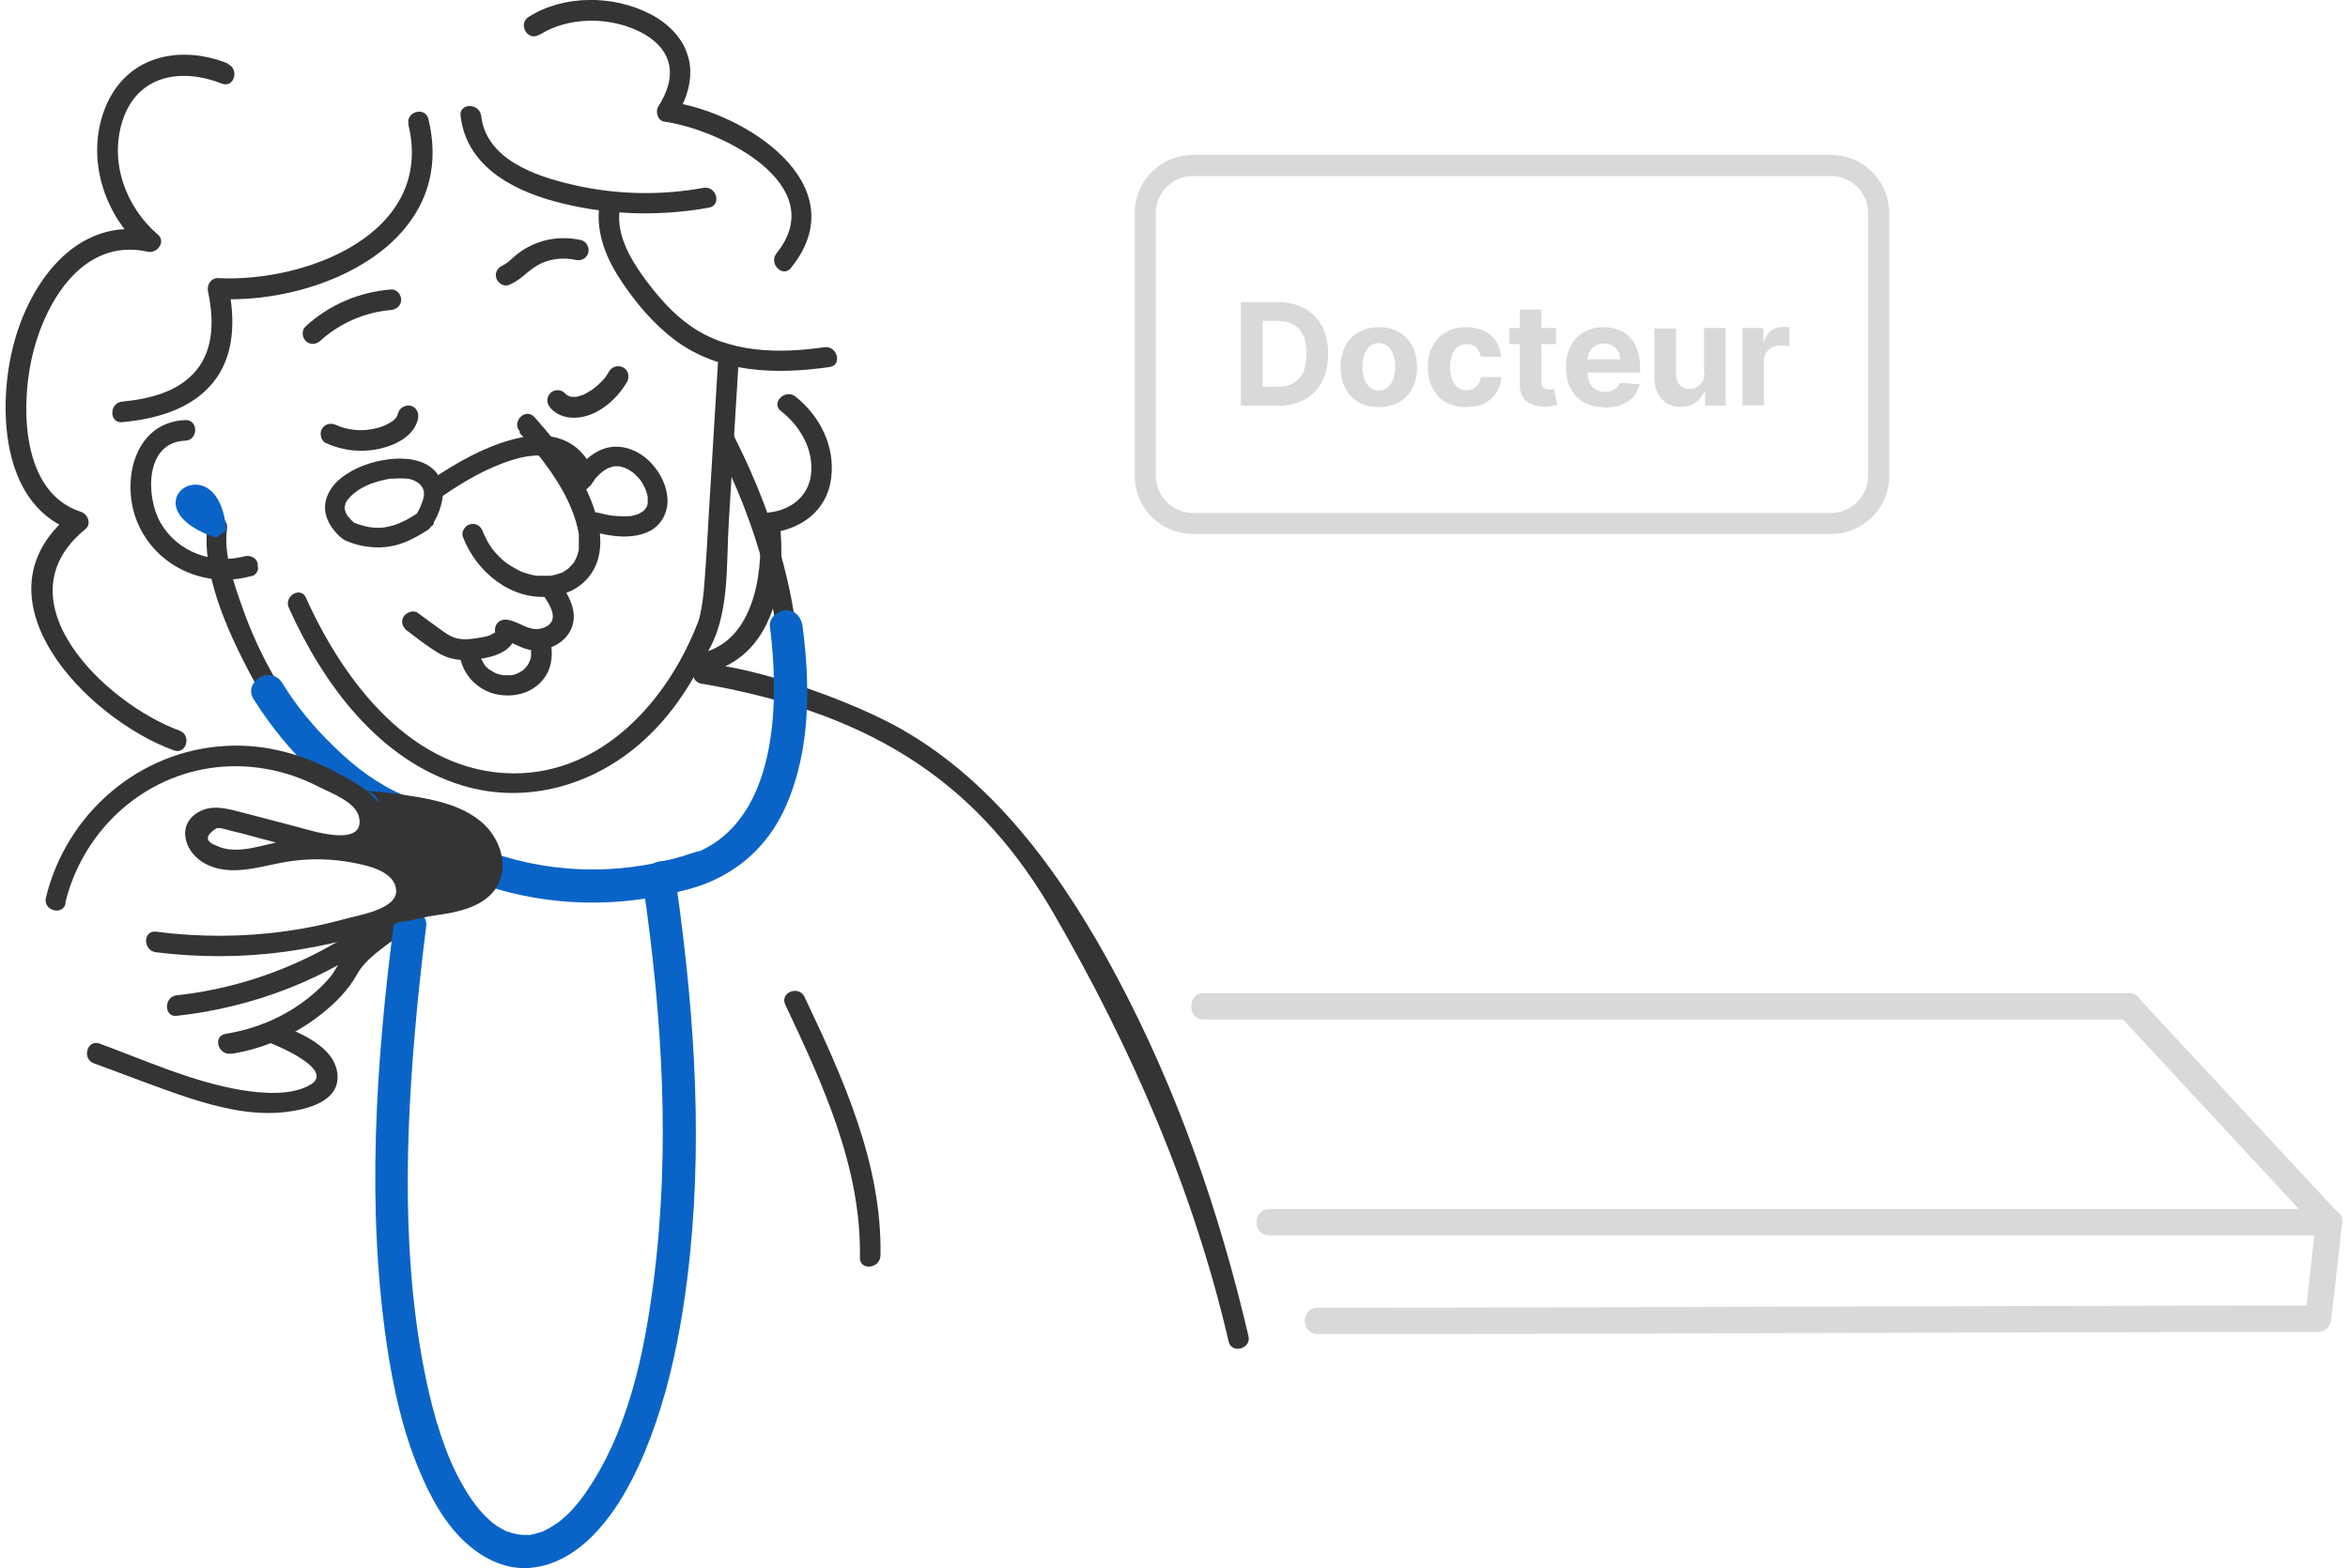 <svg width="223" height="149" viewBox="0 0 223 149" fill="none" xmlns="http://www.w3.org/2000/svg">
<g clip-path="url(#clip0_2081_150)">
<path d="M37.802 39.23C37.752 39.506 37.701 39.581 37.576 39.732C37.376 39.957 37.25 40.032 37 40.183C36.498 40.484 35.947 40.659 35.37 40.76C34.267 40.985 32.989 40.86 31.936 40.383C31.46 40.158 30.883 40.233 30.582 40.734C30.332 41.161 30.457 41.862 30.933 42.088C32.538 42.815 34.292 43.016 36.022 42.639C37.526 42.314 39.356 41.436 39.707 39.757C39.807 39.23 39.556 38.704 39.03 38.554C38.554 38.428 37.927 38.729 37.827 39.23H37.802Z" fill="#343434"/>
<path d="M52.291 38.779C53.419 39.982 55.199 39.857 56.552 39.18C57.806 38.553 58.859 37.476 59.56 36.272C59.811 35.821 59.686 35.169 59.209 34.919C58.733 34.668 58.157 34.793 57.856 35.27C57.781 35.37 57.731 35.495 57.655 35.596C57.605 35.671 57.555 35.721 57.53 35.796C57.53 35.796 57.405 35.947 57.455 35.896C57.505 35.846 57.405 35.972 57.38 35.972C57.33 36.022 57.304 36.072 57.254 36.122C57.154 36.222 57.054 36.322 56.953 36.423C56.853 36.523 56.778 36.598 56.678 36.673C56.628 36.724 56.578 36.749 56.527 36.799C56.527 36.799 56.327 36.949 56.402 36.899C56.477 36.849 56.327 36.949 56.302 36.974C56.252 36.999 56.202 37.05 56.151 37.075C56.026 37.15 55.901 37.225 55.775 37.3C55.65 37.375 55.55 37.425 55.424 37.501C55.399 37.501 55.274 37.576 55.374 37.501C55.324 37.526 55.249 37.551 55.174 37.576C55.023 37.626 54.873 37.651 54.748 37.701C54.597 37.726 54.873 37.701 54.697 37.701C54.647 37.701 54.572 37.701 54.522 37.701C54.447 37.701 54.372 37.701 54.296 37.701C54.196 37.701 54.196 37.701 54.296 37.701C54.171 37.676 54.071 37.651 53.971 37.601C53.895 37.551 53.87 37.576 53.971 37.601C53.92 37.576 53.845 37.526 53.795 37.501C53.87 37.576 53.67 37.451 53.795 37.501C53.745 37.451 53.695 37.4 53.645 37.35C53.294 36.974 52.617 36.974 52.266 37.35C51.89 37.751 51.89 38.328 52.266 38.729L52.291 38.779Z" fill="#343434"/>
<path d="M49.334 41.11C51.314 43.316 53.345 45.898 54.372 48.605C54.573 49.107 54.723 49.608 54.849 50.135C54.849 50.235 54.899 50.335 54.924 50.435C54.924 50.486 54.974 50.786 54.974 50.686C54.974 50.586 54.974 50.837 54.974 50.887C54.974 51.012 54.974 51.137 54.974 51.238C54.974 51.438 54.974 51.614 54.974 51.814C54.974 51.889 54.974 51.99 54.974 52.065C54.974 52.29 55.024 51.939 54.974 52.19C54.949 52.366 54.899 52.516 54.849 52.666C54.849 52.742 54.798 52.817 54.773 52.892C54.723 53.068 54.698 53.068 54.748 52.967C54.673 53.093 54.623 53.243 54.548 53.368C54.523 53.418 54.473 53.494 54.422 53.544C54.272 53.769 54.473 53.519 54.372 53.594C54.272 53.694 54.172 53.819 54.072 53.92C54.021 53.97 53.971 54.02 53.921 54.045C53.746 54.221 54.046 53.97 53.871 54.095C53.746 54.17 53.645 54.246 53.52 54.321C53.445 54.371 53.395 54.396 53.319 54.421C53.219 54.471 53.094 54.521 53.294 54.421C53.019 54.521 52.718 54.622 52.417 54.672C52.392 54.672 52.091 54.722 52.267 54.697C52.442 54.697 52.191 54.697 52.141 54.697C51.966 54.697 51.816 54.697 51.64 54.697C51.465 54.697 51.314 54.697 51.164 54.697C51.089 54.697 50.988 54.697 50.913 54.697C50.813 54.697 51.013 54.697 51.013 54.697C50.938 54.697 50.888 54.697 50.813 54.672C50.487 54.622 50.161 54.521 49.835 54.421C49.76 54.396 49.66 54.371 49.584 54.321C49.509 54.321 49.259 54.196 49.509 54.296C49.334 54.221 49.158 54.145 49.008 54.045C48.657 53.845 48.306 53.644 47.98 53.393C48.181 53.544 47.905 53.343 47.855 53.293C47.78 53.218 47.679 53.143 47.604 53.068C47.454 52.917 47.303 52.767 47.153 52.616C47.078 52.541 47.002 52.441 46.927 52.366C46.902 52.316 46.852 52.29 46.827 52.24C46.877 52.316 46.702 52.09 46.827 52.24C46.702 52.065 46.576 51.864 46.451 51.689C46.326 51.488 46.2 51.263 46.1 51.037C46.05 50.937 46 50.837 45.95 50.736C45.95 50.711 45.874 50.561 45.95 50.736C45.925 50.661 45.874 50.586 45.849 50.486C45.674 49.984 45.198 49.658 44.646 49.809C44.17 49.934 43.769 50.511 43.969 51.012C45.223 54.321 48.532 57.053 52.217 56.677C53.821 56.527 55.3 55.8 56.202 54.421C57.255 52.817 57.155 50.736 56.628 48.981C55.626 45.422 53.169 42.339 50.763 39.631C49.91 38.679 48.532 40.083 49.384 41.01L49.334 41.11Z" fill="#343434"/>
<path d="M38.729 59.961C39.632 60.663 40.559 61.365 41.512 61.967C42.464 62.568 43.567 62.794 44.72 62.694C46.525 62.543 49.308 62.017 48.907 59.585L47.703 60.788C48.731 60.964 49.508 61.691 50.586 61.766C51.514 61.816 52.466 61.566 53.218 61.014C54.045 60.412 54.522 59.51 54.497 58.482C54.447 57.329 53.82 56.301 53.193 55.399C52.491 54.371 50.787 55.349 51.489 56.377C52.115 57.304 53.268 58.908 51.764 59.585C50.411 60.187 49.483 59.109 48.23 58.883C47.453 58.758 46.901 59.309 47.026 60.087C47.026 60.062 46.651 60.312 46.5 60.362C46.224 60.463 45.949 60.513 45.673 60.563C44.971 60.688 44.194 60.813 43.467 60.663C42.74 60.513 42.214 60.062 41.637 59.66C40.985 59.184 40.334 58.708 39.682 58.232C39.256 57.906 38.579 58.181 38.328 58.583C38.027 59.084 38.253 59.61 38.679 59.936L38.729 59.961Z" fill="#343434"/>
<path d="M68.184 34.543L67.332 48.606C67.207 50.862 67.081 53.093 66.906 55.349C66.755 57.404 66.455 59.585 65.327 61.365C64.65 62.418 66.379 63.27 67.056 62.192C69.337 58.633 68.961 53.719 69.212 49.658L70.139 34.543C70.215 33.289 68.26 33.289 68.184 34.543Z" fill="#343434"/>
<path d="M24.467 53.519C24.367 52.993 23.74 52.717 23.264 52.842C20.18 53.669 16.871 52.466 15.242 49.659C13.838 47.202 13.738 42.013 17.598 41.863C18.852 41.813 18.852 39.857 17.598 39.907C12.66 40.108 11.432 45.898 13.086 49.709C14.866 53.845 19.478 55.925 23.79 54.747C24.291 54.747 24.592 54.121 24.492 53.87" fill="#343434"/>
<path d="M43.744 11.005C44.27 15.642 48.456 17.974 52.567 19.102C57.38 20.43 62.419 20.606 67.332 19.728C68.56 19.503 68.059 17.623 66.805 17.848C62.669 18.6 58.383 18.5 54.272 17.522C50.838 16.72 46.175 15.141 45.699 11.005C45.548 9.777 43.593 9.752 43.744 11.005Z" fill="#343434"/>
<path d="M57.004 19.051C56.478 21.733 57.405 24.24 58.859 26.471C60.313 28.702 61.992 30.707 64.048 32.262C68.259 35.47 73.749 35.596 78.787 34.869C80.041 34.693 79.514 32.788 78.261 32.989C73.975 33.615 69.262 33.54 65.602 30.983C63.797 29.73 62.343 28 61.065 26.245C59.711 24.34 58.408 22.009 58.909 19.578C59.16 18.349 57.28 17.823 57.029 19.051H57.004Z" fill="#343434"/>
<path d="M38.779 11.807C41.311 22.185 29.053 26.848 20.706 26.421C20.029 26.396 19.628 27.073 19.753 27.675C20.28 30.181 20.38 33.064 18.65 35.17C16.921 37.276 14.138 37.902 11.607 38.153C10.353 38.278 10.353 40.233 11.607 40.108C14.765 39.807 18.124 38.93 20.23 36.348C22.335 33.766 22.335 30.282 21.684 27.148L20.731 28.402C30.482 28.903 43.542 23.012 40.685 11.306C40.384 10.078 38.504 10.604 38.804 11.832L38.779 11.807Z" fill="#343434"/>
<path d="M21.609 6.016C16.971 4.186 11.933 5.339 9.977 10.278C8.122 14.965 9.852 20.43 13.587 23.638L14.54 22.009C7.12 20.33 2.457 27.223 1.079 33.615C-0.2 39.456 0.352 48.305 7.145 50.486L6.719 48.856C-2.957 56.727 8.223 68.283 16.52 71.291C17.698 71.718 18.225 69.838 17.046 69.411C10.053 66.855 -0.225 57.028 8.122 50.26C8.724 49.759 8.323 48.831 7.696 48.63C2.081 46.826 1.981 38.854 2.984 34.167C4.112 28.953 7.746 22.51 14.038 23.914C14.916 24.115 15.793 22.962 14.991 22.285C11.933 19.653 10.379 15.416 11.632 11.481C13.036 7.119 17.197 6.417 21.082 7.946C22.26 8.398 22.762 6.517 21.609 6.066V6.016Z" fill="#343434"/>
<path d="M51.239 3.309C53.896 1.629 57.606 1.579 60.438 2.858C61.667 3.409 62.87 4.286 63.371 5.565C63.998 7.144 63.371 8.773 62.519 10.127C62.218 10.603 62.469 11.481 63.095 11.556C68.335 12.283 79.013 17.522 73.749 24.064C72.972 25.042 74.351 26.446 75.128 25.443C81.495 17.547 70.691 10.628 63.622 9.676L64.198 11.105C65.251 9.375 65.953 7.294 65.326 5.289C64.8 3.534 63.396 2.181 61.792 1.354C58.307 -0.476 53.57 -0.527 50.211 1.604C49.133 2.281 50.136 3.961 51.188 3.309H51.239Z" fill="#343434"/>
<path d="M74.175 39.055C75.905 40.408 77.158 42.464 77.058 44.72C76.957 46.976 75.278 48.43 73.072 48.681C72.596 48.731 72.019 49.082 72.094 49.658C72.546 53.393 71.994 60.538 66.906 61.966C65.702 62.292 66.204 64.197 67.432 63.846C73.849 62.067 74.651 54.521 74.05 49.658L73.072 50.636C76.055 50.31 78.537 48.555 78.938 45.447C79.339 42.339 77.835 39.506 75.554 37.676C74.576 36.899 73.172 38.278 74.175 39.055Z" fill="#343434"/>
<path d="M37.126 27.499C34.093 27.75 31.26 28.953 29.029 31.009C28.628 31.36 28.678 32.036 29.029 32.387C29.43 32.788 30.032 32.738 30.408 32.387C32.237 30.708 34.669 29.655 37.126 29.454C37.652 29.404 38.103 29.028 38.103 28.477C38.103 27.975 37.652 27.449 37.126 27.499Z" fill="#343434"/>
<path d="M48.33 27.073C49.007 26.797 49.533 26.371 50.085 25.894C50.461 25.569 50.987 25.218 51.463 24.992C52.466 24.541 53.644 24.466 54.672 24.691C55.198 24.817 55.725 24.541 55.875 24.014C56.001 23.513 55.7 22.936 55.198 22.811C53.845 22.51 52.391 22.561 51.062 23.062C50.411 23.312 49.809 23.613 49.258 24.039C48.957 24.265 48.706 24.491 48.43 24.741C48.305 24.867 48.255 24.892 48.154 24.967C48.079 25.017 48.004 25.067 47.929 25.117C47.929 25.117 47.728 25.218 47.804 25.192C47.302 25.393 46.976 25.844 47.127 26.396C47.252 26.872 47.829 27.273 48.33 27.073Z" fill="#343434"/>
<path d="M16.771 96.509C24.091 95.707 31.084 92.999 36.95 88.537C37.953 87.785 36.95 86.081 35.972 86.833C30.407 91.069 23.765 93.802 16.796 94.554C15.543 94.679 15.543 96.659 16.796 96.509H16.771Z" fill="#343434"/>
<path d="M21.959 100.119C25.142 99.617 28.151 98.264 30.657 96.233C31.911 95.231 33.089 94.027 33.891 92.599C34.768 90.994 36.548 89.966 37.952 88.838C38.929 88.036 37.551 86.657 36.573 87.46C35.871 88.011 35.194 88.563 34.492 89.114C33.841 89.641 33.164 90.117 32.663 90.794C32.161 91.471 31.86 92.222 31.334 92.849C30.833 93.451 30.256 94.002 29.654 94.504C27.323 96.484 24.441 97.737 21.433 98.214C20.179 98.414 20.706 100.294 21.959 100.094V100.119Z" fill="#343434"/>
<path d="M25.795 99.141C26.697 99.492 31.66 101.648 29.555 103.002C27.775 104.13 24.867 103.879 22.887 103.553C18.274 102.776 13.812 100.745 9.451 99.141C8.273 98.715 7.746 100.595 8.924 101.021C11.957 102.124 14.966 103.327 18.024 104.33C20.907 105.258 23.965 105.985 26.998 105.659C29.053 105.433 32.387 104.681 32.036 101.949C31.711 99.367 28.402 98.088 26.321 97.261C25.143 96.785 24.642 98.69 25.795 99.141Z" fill="#343434"/>
<path d="M66.78 64.974C83.65 67.907 93.276 75.026 100.07 86.783C107.489 99.592 113.355 113.104 116.689 127.442C116.965 128.67 118.87 128.144 118.569 126.916C115.812 115.109 111.801 103.553 106.086 92.824C101.173 83.599 94.805 74.525 85.681 69.311C81.043 66.654 72.069 63.42 66.73 63.019C65.477 62.919 65.477 64.874 66.73 64.974H66.78Z" fill="#343434"/>
<path d="M74.576 95.432C78.16 103.027 81.82 110.923 81.67 119.496C81.67 120.75 83.6 120.524 83.625 119.271C83.775 110.522 80.065 102.425 76.406 94.705C75.879 93.577 74.049 94.279 74.576 95.432Z" fill="#343434"/>
<path d="M66.254 59.209C63.396 66.554 57.23 73.498 48.782 73.472C39.156 73.422 32.639 64.749 29.054 56.778C28.553 55.675 26.948 56.627 27.425 57.73C30.683 64.975 35.973 72.219 43.919 74.626C50.06 76.481 56.503 74.575 61.165 70.314C64.324 67.431 66.53 63.696 68.059 59.736C68.485 58.608 66.68 58.106 66.254 59.234V59.209Z" fill="#343434"/>
<path d="M50.411 61.44C50.411 61.44 50.411 61.54 50.436 61.59C50.411 61.389 50.436 61.515 50.436 61.565C50.436 61.665 50.436 61.766 50.436 61.866C50.436 61.966 50.436 62.041 50.436 62.142C50.436 62.192 50.436 62.242 50.436 62.267C50.436 62.292 50.411 62.492 50.436 62.342C50.461 62.192 50.411 62.467 50.411 62.492C50.411 62.568 50.361 62.643 50.336 62.718C50.336 62.793 50.285 62.843 50.26 62.919C50.336 62.668 50.26 62.919 50.21 63.019C50.185 63.094 50.135 63.144 50.085 63.219C50.035 63.295 49.884 63.42 50.085 63.244C49.985 63.345 49.884 63.47 49.784 63.57C49.709 63.645 49.609 63.696 49.784 63.595C49.734 63.645 49.659 63.671 49.609 63.721C49.483 63.796 49.333 63.871 49.208 63.946C49.107 63.996 49.383 63.871 49.283 63.921C49.258 63.921 49.208 63.946 49.182 63.971C49.107 63.971 49.032 64.022 48.982 64.047C48.882 64.072 48.631 64.172 48.531 64.147C48.531 64.147 48.781 64.147 48.606 64.147C48.581 64.147 48.531 64.147 48.506 64.147C48.43 64.147 48.355 64.147 48.28 64.147C48.13 64.147 47.979 64.147 47.829 64.147C47.578 64.147 47.954 64.172 47.804 64.147C47.729 64.147 47.653 64.122 47.578 64.097C47.428 64.072 47.252 64.022 47.102 63.971C47.077 63.971 47.027 63.946 47.002 63.921C46.876 63.896 47.177 63.996 47.077 63.946C47.002 63.921 46.926 63.871 46.876 63.846C46.726 63.771 46.6 63.671 46.45 63.595C46.4 63.57 46.325 63.47 46.5 63.645C46.475 63.62 46.425 63.595 46.4 63.545C46.325 63.495 46.275 63.42 46.2 63.37C46.124 63.32 46.074 63.244 46.024 63.169C46.024 63.144 45.924 63.044 46.024 63.169C46.124 63.295 46.024 63.144 45.999 63.119C45.899 62.944 45.798 62.768 45.698 62.593C45.648 62.517 45.723 62.668 45.723 62.668C45.723 62.618 45.673 62.543 45.648 62.492C45.623 62.392 45.573 62.267 45.548 62.166C45.422 61.665 44.871 61.389 44.395 61.515C43.918 61.64 43.617 62.166 43.743 62.668C44.169 64.397 45.623 65.726 47.378 66.002C49.132 66.278 50.887 65.701 51.84 64.197C52.441 63.244 52.491 62.116 52.316 61.038C52.241 60.537 51.614 60.261 51.163 60.387C50.636 60.537 50.411 61.038 50.511 61.54L50.411 61.44Z" fill="#343434"/>
<path d="M41.162 49.708C42.014 48.204 42.641 46.099 41.262 44.695C40.209 43.617 38.479 43.467 37.05 43.617C35.371 43.818 33.717 44.369 32.388 45.422C31.21 46.349 30.483 47.828 31.084 49.307C31.285 49.834 31.611 50.285 31.987 50.686C32.238 50.962 32.538 51.237 32.889 51.388C33.391 51.588 33.917 51.764 34.444 51.864C35.521 52.065 36.624 52.065 37.702 51.764C38.78 51.463 39.708 50.937 40.61 50.36C41.036 50.084 41.212 49.533 40.936 49.082C40.685 48.656 40.084 48.48 39.657 48.756C38.68 49.383 37.778 49.884 36.624 50.084C36.273 50.16 35.622 50.16 35.12 50.084C34.619 50.009 33.917 49.784 33.366 49.558L33.792 49.809C33.641 49.683 33.516 49.558 33.391 49.433C33.341 49.383 33.29 49.332 33.24 49.282C33.215 49.257 33.165 49.207 33.14 49.157C33.09 49.082 32.99 49.057 33.165 49.207C33.065 49.132 32.99 48.981 32.94 48.881C32.914 48.831 32.864 48.756 32.839 48.706C32.914 48.906 32.739 48.505 32.839 48.706C32.814 48.58 32.764 48.48 32.739 48.355C32.664 48.129 32.739 48.53 32.739 48.405C32.739 48.33 32.739 48.255 32.739 48.204C32.739 48.154 32.739 48.104 32.739 48.079V47.979C32.739 47.979 32.689 48.229 32.739 48.129C32.789 48.029 32.789 47.904 32.814 47.803C32.889 47.578 32.739 47.929 32.814 47.828C32.839 47.778 32.864 47.728 32.889 47.678C32.94 47.578 33.015 47.477 33.09 47.377C33.215 47.177 32.99 47.502 33.09 47.402C33.14 47.352 33.165 47.302 33.215 47.252C33.29 47.151 33.391 47.076 33.491 46.976C33.541 46.926 33.591 46.876 33.641 46.851C33.767 46.751 33.717 46.851 33.616 46.851C33.742 46.801 33.867 46.675 33.967 46.6C34.218 46.45 34.469 46.299 34.719 46.174C34.769 46.149 34.845 46.124 34.895 46.099C35.07 45.998 35.045 46.023 34.895 46.099C35.02 46.023 35.196 45.973 35.321 45.923C35.622 45.823 35.922 45.723 36.223 45.648C36.524 45.572 36.8 45.522 37.101 45.472C37.276 45.447 36.875 45.472 37 45.472C37.05 45.472 37.076 45.472 37.126 45.472C37.201 45.472 37.251 45.472 37.326 45.472C37.477 45.472 37.652 45.472 37.803 45.447C38.078 45.447 38.354 45.447 38.63 45.472C38.906 45.497 38.529 45.472 38.63 45.472C38.68 45.472 38.755 45.472 38.805 45.497C38.931 45.497 39.056 45.547 39.181 45.597C39.307 45.622 39.407 45.673 39.507 45.723C39.607 45.748 39.256 45.597 39.457 45.723C39.507 45.748 39.582 45.773 39.633 45.823C39.733 45.873 39.808 45.948 39.883 45.998C39.958 46.049 39.708 45.823 39.858 45.998C39.908 46.049 39.958 46.074 39.983 46.124C39.983 46.124 40.008 46.174 40.033 46.174C40.134 46.249 40.008 46.274 39.958 46.074C39.958 46.124 40.033 46.174 40.059 46.199C40.084 46.249 40.109 46.324 40.159 46.374C40.259 46.55 40.109 46.149 40.159 46.349C40.159 46.45 40.209 46.625 40.259 46.725C40.159 46.55 40.259 46.5 40.259 46.6C40.259 46.65 40.259 46.675 40.259 46.725C40.259 46.801 40.259 46.876 40.259 46.951C40.259 47.026 40.259 47.101 40.259 47.177C40.259 47.302 40.309 46.926 40.259 47.076C40.259 47.127 40.259 47.177 40.234 47.202C40.209 47.377 40.159 47.553 40.084 47.728C40.059 47.803 40.033 47.904 39.983 47.979C39.983 47.979 39.908 48.179 39.983 48.029C40.059 47.879 39.958 48.104 39.933 48.129C39.833 48.355 39.733 48.555 39.607 48.756C39.006 49.809 40.635 50.761 41.237 49.708H41.162Z" fill="#343434"/>
<path d="M42.064 47.101C44.119 45.698 46.35 44.394 48.757 43.667C50.987 42.99 53.594 42.94 54.647 45.447C54.848 45.923 55.274 46.249 55.8 46.099C56.252 45.973 56.653 45.422 56.452 44.946C53.62 38.177 45.272 42.639 41.111 45.472C40.108 46.149 41.061 47.778 42.064 47.101Z" fill="#343434"/>
<path d="M56.077 46.149C56.202 45.974 56.302 45.798 56.428 45.623C56.428 45.598 56.578 45.447 56.428 45.598C56.277 45.748 56.428 45.598 56.453 45.573C56.503 45.497 56.578 45.422 56.653 45.347C56.779 45.222 56.879 45.096 57.029 44.971C57.079 44.921 57.155 44.871 57.205 44.821C57.38 44.67 57.23 44.795 57.205 44.821C57.33 44.72 57.455 44.645 57.581 44.57C57.631 44.545 57.706 44.495 57.756 44.47C57.781 44.47 57.806 44.445 57.856 44.419C57.957 44.369 57.681 44.495 57.706 44.495C57.706 44.495 57.756 44.495 57.781 44.47C57.907 44.419 58.032 44.394 58.157 44.344C58.207 44.344 58.283 44.319 58.333 44.294C58.358 44.294 58.383 44.294 58.408 44.294C58.433 44.294 58.107 44.319 58.283 44.294C58.408 44.294 58.533 44.294 58.659 44.294C58.709 44.294 58.784 44.294 58.834 44.294C58.859 44.294 58.884 44.294 58.909 44.294C58.984 44.294 58.608 44.244 58.784 44.294C59.035 44.344 59.26 44.419 59.486 44.495C59.185 44.394 59.336 44.419 59.436 44.495C59.486 44.52 59.561 44.545 59.611 44.57C59.712 44.62 59.812 44.695 59.937 44.77C59.987 44.795 60.037 44.846 60.087 44.871C60.112 44.871 60.138 44.921 60.163 44.921C60.163 44.921 59.937 44.745 60.062 44.846C60.163 44.921 60.263 45.021 60.338 45.096C60.413 45.172 60.514 45.272 60.614 45.372C60.664 45.422 60.689 45.472 60.739 45.497C60.739 45.497 60.764 45.547 60.789 45.573C60.789 45.573 60.789 45.573 60.814 45.598C60.89 45.698 60.639 45.372 60.714 45.472C60.865 45.673 61.015 45.873 61.115 46.099C61.165 46.199 61.241 46.325 61.291 46.45C61.291 46.475 61.291 46.5 61.316 46.525C61.165 46.199 61.241 46.325 61.266 46.4C61.266 46.45 61.316 46.525 61.341 46.575C61.416 46.801 61.491 47.026 61.516 47.252C61.516 47.277 61.516 47.302 61.516 47.352C61.516 47.327 61.491 47.052 61.516 47.202C61.516 47.252 61.516 47.327 61.516 47.377C61.516 47.478 61.516 47.603 61.516 47.703C61.516 47.753 61.516 47.804 61.516 47.854C61.516 48.004 61.566 47.553 61.516 47.703C61.516 47.728 61.516 47.753 61.516 47.804C61.516 47.904 61.466 48.004 61.441 48.104C61.441 48.154 61.416 48.205 61.391 48.23C61.516 47.854 61.466 48.079 61.391 48.18C61.316 48.28 61.291 48.355 61.215 48.455C61.14 48.581 61.391 48.255 61.291 48.355C61.291 48.355 61.266 48.405 61.241 48.405C61.19 48.455 61.165 48.48 61.115 48.531C61.065 48.581 61.04 48.606 60.99 48.631C60.915 48.681 60.814 48.731 61.09 48.556C61.065 48.556 61.04 48.606 61.015 48.606C60.915 48.681 60.814 48.731 60.714 48.781C60.689 48.781 60.664 48.806 60.639 48.831C60.489 48.907 60.739 48.781 60.764 48.781C60.739 48.781 60.614 48.831 60.564 48.856C60.413 48.907 60.288 48.932 60.138 48.982C60.062 48.982 59.987 49.007 59.912 49.032C59.787 49.032 60.213 49.007 60.012 49.032C59.962 49.032 59.912 49.032 59.862 49.032C59.486 49.057 59.11 49.057 58.734 49.032C58.634 49.032 58.533 49.032 58.408 49.007C58.358 49.007 58.308 49.007 58.258 49.007C58.258 49.007 58.533 49.057 58.383 49.007C58.358 49.007 58.308 49.007 58.283 49.007C58.032 48.982 57.781 48.932 57.556 48.882C57.305 48.831 57.029 48.756 56.779 48.706C56.302 48.581 55.726 48.856 55.626 49.358C55.525 49.859 55.776 50.386 56.277 50.511C58.007 50.962 60.037 51.288 61.692 50.461C62.82 49.884 63.447 48.681 63.396 47.428C63.346 46.174 62.745 44.996 61.917 44.069C61.09 43.141 59.887 42.464 58.608 42.439C56.979 42.389 55.676 43.467 54.748 44.695C54.623 44.871 54.498 45.046 54.372 45.247C54.121 45.673 54.272 46.3 54.698 46.525C55.124 46.751 55.701 46.625 55.976 46.199L56.077 46.149Z" fill="#343434"/>
<path d="M62.77 84.251C71.593 83.675 75.203 75.954 75.83 68.033C76.582 58.833 73.824 49.533 69.688 41.386C69.137 40.309 67.507 41.261 68.059 42.339C71.819 49.734 74.376 58.156 74.05 66.529C73.774 73.723 71.117 81.82 62.77 82.371C61.566 82.447 61.566 84.327 62.77 84.251Z" fill="#343434"/>
<path d="M19.729 49.684C19.052 54.296 21.534 59.761 23.614 63.746C25.996 68.284 29.229 72.445 33.065 75.854C41.011 82.873 51.339 86.282 61.867 84.402C63.045 84.201 62.544 82.371 61.366 82.597C51.539 84.352 41.813 81.093 34.393 74.55C30.934 71.492 28.001 67.832 25.77 63.822C24.692 61.891 23.79 59.886 23.063 57.83C22.261 55.574 21.208 52.642 21.559 50.235C21.734 49.057 19.929 48.531 19.754 49.734L19.729 49.684Z" fill="#343434"/>
<path d="M21.483 50.386C20.832 41.813 11.657 48.054 20.506 51.087Z" fill="#0A64C8"/>
<path d="M61.115 84.276C62.895 96.559 63.672 109.218 62.093 121.576C61.191 128.721 59.586 136.316 55.375 142.157C55.325 142.232 55.074 142.558 55.275 142.307C55.174 142.432 55.099 142.533 54.999 142.658C54.798 142.884 54.598 143.134 54.397 143.36C54.021 143.786 53.595 144.162 53.169 144.513C52.943 144.714 53.119 144.563 53.119 144.563C53.019 144.638 52.918 144.714 52.818 144.764C52.617 144.889 52.392 145.039 52.191 145.165C51.991 145.265 51.79 145.365 51.59 145.466C51.84 145.39 51.239 145.641 51.59 145.466C51.464 145.516 51.364 145.541 51.239 145.591C51.038 145.666 50.813 145.716 50.612 145.766C50.512 145.766 50.411 145.791 50.311 145.816C50.687 145.816 50.111 145.867 50.311 145.816C50.111 145.816 49.91 145.816 49.71 145.816C49.434 145.816 49.058 145.741 49.409 145.816C48.983 145.741 48.582 145.641 48.181 145.491C47.98 145.415 48.506 145.666 48.13 145.491C48.055 145.44 47.955 145.415 47.88 145.365C47.654 145.24 47.428 145.115 47.228 144.989C47.128 144.914 47.028 144.864 46.952 144.789C46.651 144.588 47.128 144.939 46.902 144.764C46.676 144.588 46.501 144.413 46.3 144.237C45.899 143.861 45.523 143.435 45.197 143.009C45.047 142.833 45.323 143.184 45.072 142.833C44.997 142.733 44.922 142.633 44.847 142.533C44.646 142.232 44.446 141.956 44.27 141.655C43.919 141.054 43.568 140.452 43.267 139.825C41.813 136.842 40.836 133.132 40.184 129.623C38.003 117.892 38.605 105.609 39.808 93.802C40.009 91.847 40.234 89.891 40.485 87.936C40.585 87.084 39.683 86.382 38.931 86.382C38.003 86.382 37.477 87.109 37.377 87.936C35.697 101.096 34.795 114.658 36.75 127.843C37.352 131.854 38.229 135.865 39.783 139.6C40.861 142.207 42.29 144.889 44.471 146.769C46.125 148.198 48.181 149.15 50.386 148.95C52.718 148.749 54.748 147.471 56.378 145.816C58.508 143.611 60.012 140.853 61.191 138.046C62.795 134.21 63.848 130.174 64.575 126.089C66.73 113.906 66.354 101.347 64.9 89.139C64.675 87.234 64.424 85.354 64.148 83.449C64.023 82.597 62.97 82.171 62.218 82.346C61.316 82.572 61.015 83.449 61.115 84.276Z" fill="#0A64C8"/>
<path d="M62.719 84.953C68.109 84.427 72.495 81.519 74.676 76.505C76.982 71.216 76.957 65.15 76.23 59.535C76.13 58.682 75.579 57.98 74.676 57.98C73.899 57.98 72.997 58.707 73.122 59.535C74.2 67.982 73.674 80.742 62.744 81.82C60.764 82.02 60.739 85.153 62.744 84.953H62.719Z" fill="#0A64C8"/>
<path d="M45.749 84.001C52.517 86.332 60.012 86.332 66.805 84.001C68.71 83.349 67.883 80.316 65.978 80.968C59.686 83.148 52.893 83.148 46.601 80.968C44.696 80.316 43.869 83.324 45.774 84.001H45.749Z" fill="#0A64C8"/>
<path d="M24.115 66.454C25.67 68.96 27.6 71.291 29.73 73.347C31.861 75.403 34.393 77.333 37.251 78.461C38.028 78.761 38.98 78.135 39.181 77.358C39.431 76.48 38.88 75.728 38.078 75.427C37.175 75.077 35.922 74.325 34.944 73.648C33.842 72.871 32.789 71.968 31.786 70.991C29.831 69.111 28.201 67.155 26.798 64.874C25.745 63.17 23.038 64.724 24.09 66.454H24.115Z" fill="#0A64C8"/>
<path d="M6.192 85.806C7.796 79.188 13.135 73.999 19.954 72.971C23.463 72.445 27.048 73.097 30.181 74.701C31.459 75.353 33.866 76.205 34.117 77.709C34.618 80.542 29.63 78.937 28.251 78.561C26.521 78.11 24.791 77.659 23.087 77.208C21.784 76.882 20.33 76.406 19.026 77.057C16.745 78.185 17.422 80.817 19.302 81.945C21.959 83.5 24.992 82.146 27.75 81.795C29.579 81.544 31.485 81.594 33.314 81.92C34.768 82.196 37.601 82.722 37.626 84.678C37.626 86.407 33.966 86.959 32.738 87.31C30.908 87.811 29.028 88.212 27.148 88.463C23.062 89.04 18.901 89.04 14.815 88.513C13.561 88.363 13.561 90.318 14.815 90.468C18.901 90.97 23.012 90.97 27.073 90.418C29.053 90.142 31.033 89.766 32.964 89.265C34.668 88.814 36.749 88.413 38.228 87.335C40.609 85.605 39.531 82.447 37.325 81.143C34.342 79.414 30.106 79.388 26.797 79.94C24.917 80.241 22.861 81.118 20.981 80.517L20.33 80.241C19.477 79.865 19.552 79.338 20.555 78.687C20.881 78.586 21.683 78.862 21.984 78.937C23.212 79.213 24.416 79.589 25.644 79.89C28.577 80.667 33.39 82.823 35.721 79.74C38.052 76.656 34.443 74.726 32.212 73.523C28.878 71.693 25.268 70.64 21.433 70.866C13.185 71.317 6.292 77.308 4.362 85.279C4.061 86.508 5.966 87.034 6.242 85.806H6.192Z" fill="#343434"/>
<path d="M35.897 87.46C37.727 88.011 39.482 87.209 41.362 86.958C43.618 86.658 46.15 86.106 47.253 84.126C48.356 82.171 47.453 79.564 45.749 78.11C44.044 76.656 41.788 76.079 39.582 75.703C37.903 75.427 36.198 75.227 34.493 75.102C34.493 75.102 36.85 75.252 35.596 77.759C34.343 80.265 33.04 80.591 33.04 80.591C33.04 80.591 37.953 80.441 38.73 83.148C39.507 85.855 35.897 87.435 35.897 87.435V87.46Z" fill="#343434"/>
<path d="M114.333 96.86H202.193C203.798 96.86 203.798 94.353 202.193 94.353H190.587C188.983 94.353 188.983 96.86 190.587 96.86H202.193C203.798 96.86 203.798 94.353 202.193 94.353H114.333C112.728 94.353 112.728 96.86 114.333 96.86Z" fill="#D9D9D9"/>
<path d="M125.136 126.74C156.821 126.74 188.481 126.54 220.166 126.54C220.893 126.54 221.345 125.963 221.42 125.287L222.448 116.137C222.623 114.533 220.116 114.558 219.941 116.137L218.913 125.287L220.166 124.033C188.481 124.033 156.821 124.234 125.136 124.234C123.532 124.234 123.532 126.74 125.136 126.74Z" fill="#D9D9D9"/>
<path d="M201.291 96.484C207.633 103.328 213.975 110.171 220.317 116.989L221.194 114.859H120.549C118.945 114.859 118.945 117.365 120.549 117.365H221.194C222.322 117.365 222.798 116.012 222.071 115.235C215.729 108.391 209.387 101.548 203.045 94.73C201.942 93.551 200.188 95.331 201.266 96.509L201.291 96.484Z" fill="#D9D9D9"/>
<path d="M173.893 15.717H113.305C110.799 15.717 108.768 17.749 108.768 20.255V45.197C108.768 47.703 110.799 49.734 113.305 49.734H173.893C176.399 49.734 178.43 47.703 178.43 45.197V20.255C178.43 17.749 176.399 15.717 173.893 15.717Z" stroke="#D9D9D9" stroke-width="2.005" stroke-miterlimit="10"/>
<path d="M121.326 38.529H117.842V28.702H121.351C122.329 28.702 123.181 28.903 123.908 29.304C124.61 29.705 125.161 30.256 125.563 30.983C125.939 31.71 126.139 32.588 126.139 33.615C126.139 34.643 125.939 35.52 125.563 36.247C125.187 36.974 124.635 37.551 123.908 37.952C123.181 38.353 122.329 38.554 121.326 38.554V38.529ZM119.922 36.749H121.251C121.853 36.749 122.379 36.648 122.805 36.423C123.231 36.197 123.532 35.871 123.758 35.395C123.983 34.919 124.084 34.342 124.084 33.615C124.084 32.888 123.983 32.287 123.758 31.836C123.557 31.384 123.231 31.033 122.805 30.808C122.379 30.582 121.878 30.482 121.251 30.482H119.922V36.749Z" fill="#D9D9D9"/>
<path d="M130.952 38.679C130.2 38.679 129.573 38.528 129.022 38.202C128.47 37.877 128.069 37.45 127.769 36.874C127.468 36.297 127.317 35.645 127.317 34.894C127.317 34.142 127.468 33.465 127.769 32.888C128.069 32.312 128.47 31.86 129.022 31.559C129.573 31.259 130.2 31.083 130.952 31.083C131.704 31.083 132.331 31.234 132.882 31.559C133.434 31.885 133.835 32.312 134.136 32.888C134.436 33.465 134.587 34.116 134.587 34.894C134.587 35.671 134.436 36.322 134.136 36.874C133.835 37.45 133.434 37.902 132.882 38.202C132.331 38.503 131.704 38.679 130.952 38.679ZM130.952 37.099C131.303 37.099 131.579 36.999 131.804 36.799C132.03 36.598 132.206 36.347 132.331 35.996C132.456 35.671 132.506 35.27 132.506 34.843C132.506 34.417 132.456 34.041 132.331 33.69C132.206 33.364 132.03 33.089 131.804 32.888C131.579 32.688 131.303 32.587 130.952 32.587C130.601 32.587 130.325 32.688 130.1 32.888C129.874 33.089 129.699 33.339 129.573 33.69C129.448 34.041 129.398 34.417 129.398 34.843C129.398 35.27 129.448 35.645 129.573 35.996C129.699 36.347 129.874 36.598 130.1 36.799C130.325 36.999 130.626 37.099 130.952 37.099Z" fill="#D9D9D9"/>
<path d="M139.25 38.679C138.498 38.679 137.846 38.528 137.295 38.202C136.743 37.877 136.342 37.425 136.041 36.849C135.741 36.272 135.615 35.62 135.615 34.868C135.615 34.116 135.766 33.44 136.066 32.888C136.367 32.312 136.768 31.86 137.32 31.559C137.871 31.234 138.498 31.083 139.25 31.083C139.902 31.083 140.453 31.209 140.929 31.434C141.406 31.66 141.782 31.986 142.083 32.412C142.358 32.838 142.509 33.339 142.559 33.891H140.629C140.579 33.515 140.428 33.239 140.203 33.013C139.977 32.788 139.676 32.688 139.3 32.688C138.974 32.688 138.699 32.763 138.473 32.938C138.247 33.114 138.047 33.364 137.921 33.69C137.796 34.016 137.721 34.417 137.721 34.868C137.721 35.32 137.796 35.746 137.921 36.072C138.047 36.398 138.222 36.648 138.473 36.824C138.699 36.999 138.974 37.074 139.3 37.074C139.526 37.074 139.751 37.024 139.927 36.924C140.102 36.824 140.278 36.698 140.403 36.498C140.528 36.322 140.604 36.097 140.654 35.821H142.584C142.559 36.373 142.408 36.874 142.133 37.3C141.857 37.726 141.481 38.052 141.005 38.303C140.528 38.553 139.952 38.654 139.3 38.654L139.25 38.679Z" fill="#D9D9D9"/>
<path d="M147.773 31.159V32.688H143.336V31.159H147.773ZM144.339 29.404H146.394V36.272C146.394 36.473 146.419 36.598 146.469 36.699C146.519 36.799 146.62 36.874 146.72 36.924C146.82 36.974 146.946 36.999 147.071 36.999C147.171 36.999 147.271 36.999 147.347 36.974C147.447 36.974 147.522 36.949 147.572 36.924L147.898 38.453C147.898 38.453 147.648 38.529 147.472 38.553C147.297 38.604 147.071 38.629 146.795 38.629C146.294 38.629 145.868 38.579 145.492 38.428C145.116 38.278 144.84 38.052 144.639 37.726C144.439 37.4 144.339 36.999 144.339 36.523V29.379V29.404Z" fill="#D9D9D9"/>
<path d="M152.385 38.679C151.633 38.679 150.981 38.528 150.43 38.227C149.878 37.927 149.477 37.475 149.176 36.924C148.876 36.347 148.725 35.671 148.725 34.894C148.725 34.116 148.876 33.465 149.176 32.888C149.477 32.312 149.878 31.86 150.43 31.559C150.956 31.234 151.583 31.083 152.31 31.083C152.786 31.083 153.262 31.159 153.663 31.309C154.09 31.459 154.44 31.685 154.766 32.011C155.092 32.312 155.318 32.713 155.493 33.189C155.669 33.665 155.769 34.217 155.769 34.843V35.395H149.552V34.142H153.864C153.864 33.841 153.789 33.59 153.663 33.364C153.538 33.139 153.363 32.963 153.137 32.838C152.911 32.713 152.661 32.637 152.36 32.637C152.059 32.637 151.783 32.713 151.533 32.838C151.307 32.988 151.106 33.164 150.981 33.414C150.856 33.64 150.781 33.916 150.781 34.217V35.42C150.781 35.796 150.856 36.097 150.981 36.373C151.106 36.648 151.307 36.849 151.558 36.999C151.808 37.15 152.109 37.225 152.435 37.225C152.661 37.225 152.861 37.2 153.062 37.124C153.262 37.049 153.413 36.974 153.538 36.849C153.663 36.723 153.764 36.573 153.839 36.373L155.719 36.498C155.619 36.949 155.418 37.35 155.142 37.676C154.867 38.002 154.466 38.278 153.989 38.453C153.513 38.654 152.987 38.729 152.385 38.729V38.679Z" fill="#D9D9D9"/>
<path d="M161.836 35.395V31.158H163.891V38.528H161.936V37.2H161.861C161.685 37.626 161.41 37.977 161.034 38.252C160.658 38.528 160.181 38.654 159.63 38.654C159.128 38.654 158.702 38.553 158.326 38.328C157.95 38.102 157.649 37.776 157.449 37.375C157.248 36.949 157.123 36.473 157.123 35.896V31.209H159.179V35.545C159.179 35.971 159.304 36.322 159.53 36.573C159.755 36.824 160.056 36.949 160.457 36.949C160.708 36.949 160.933 36.899 161.159 36.773C161.384 36.648 161.535 36.498 161.685 36.272C161.811 36.047 161.886 35.771 161.886 35.445L161.836 35.395Z" fill="#D9D9D9"/>
<path d="M165.494 38.528V31.159H167.475V32.437H167.55C167.675 31.986 167.901 31.635 168.227 31.409C168.553 31.184 168.903 31.058 169.33 31.058C169.43 31.058 169.53 31.058 169.655 31.058C169.781 31.058 169.881 31.083 169.956 31.108V32.913C169.956 32.913 169.731 32.863 169.555 32.838C169.38 32.813 169.229 32.813 169.079 32.813C168.778 32.813 168.502 32.888 168.277 33.014C168.051 33.139 167.851 33.314 167.725 33.54C167.6 33.766 167.525 34.041 167.525 34.342V38.503H165.469L165.494 38.528Z" fill="#D9D9D9"/>
</g>
<defs>
<clipPath id="clip0_2081_150">
<rect width="221.946" height="149" fill="white" transform="translate(0.527)"/>
</clipPath>
</defs>
</svg>
